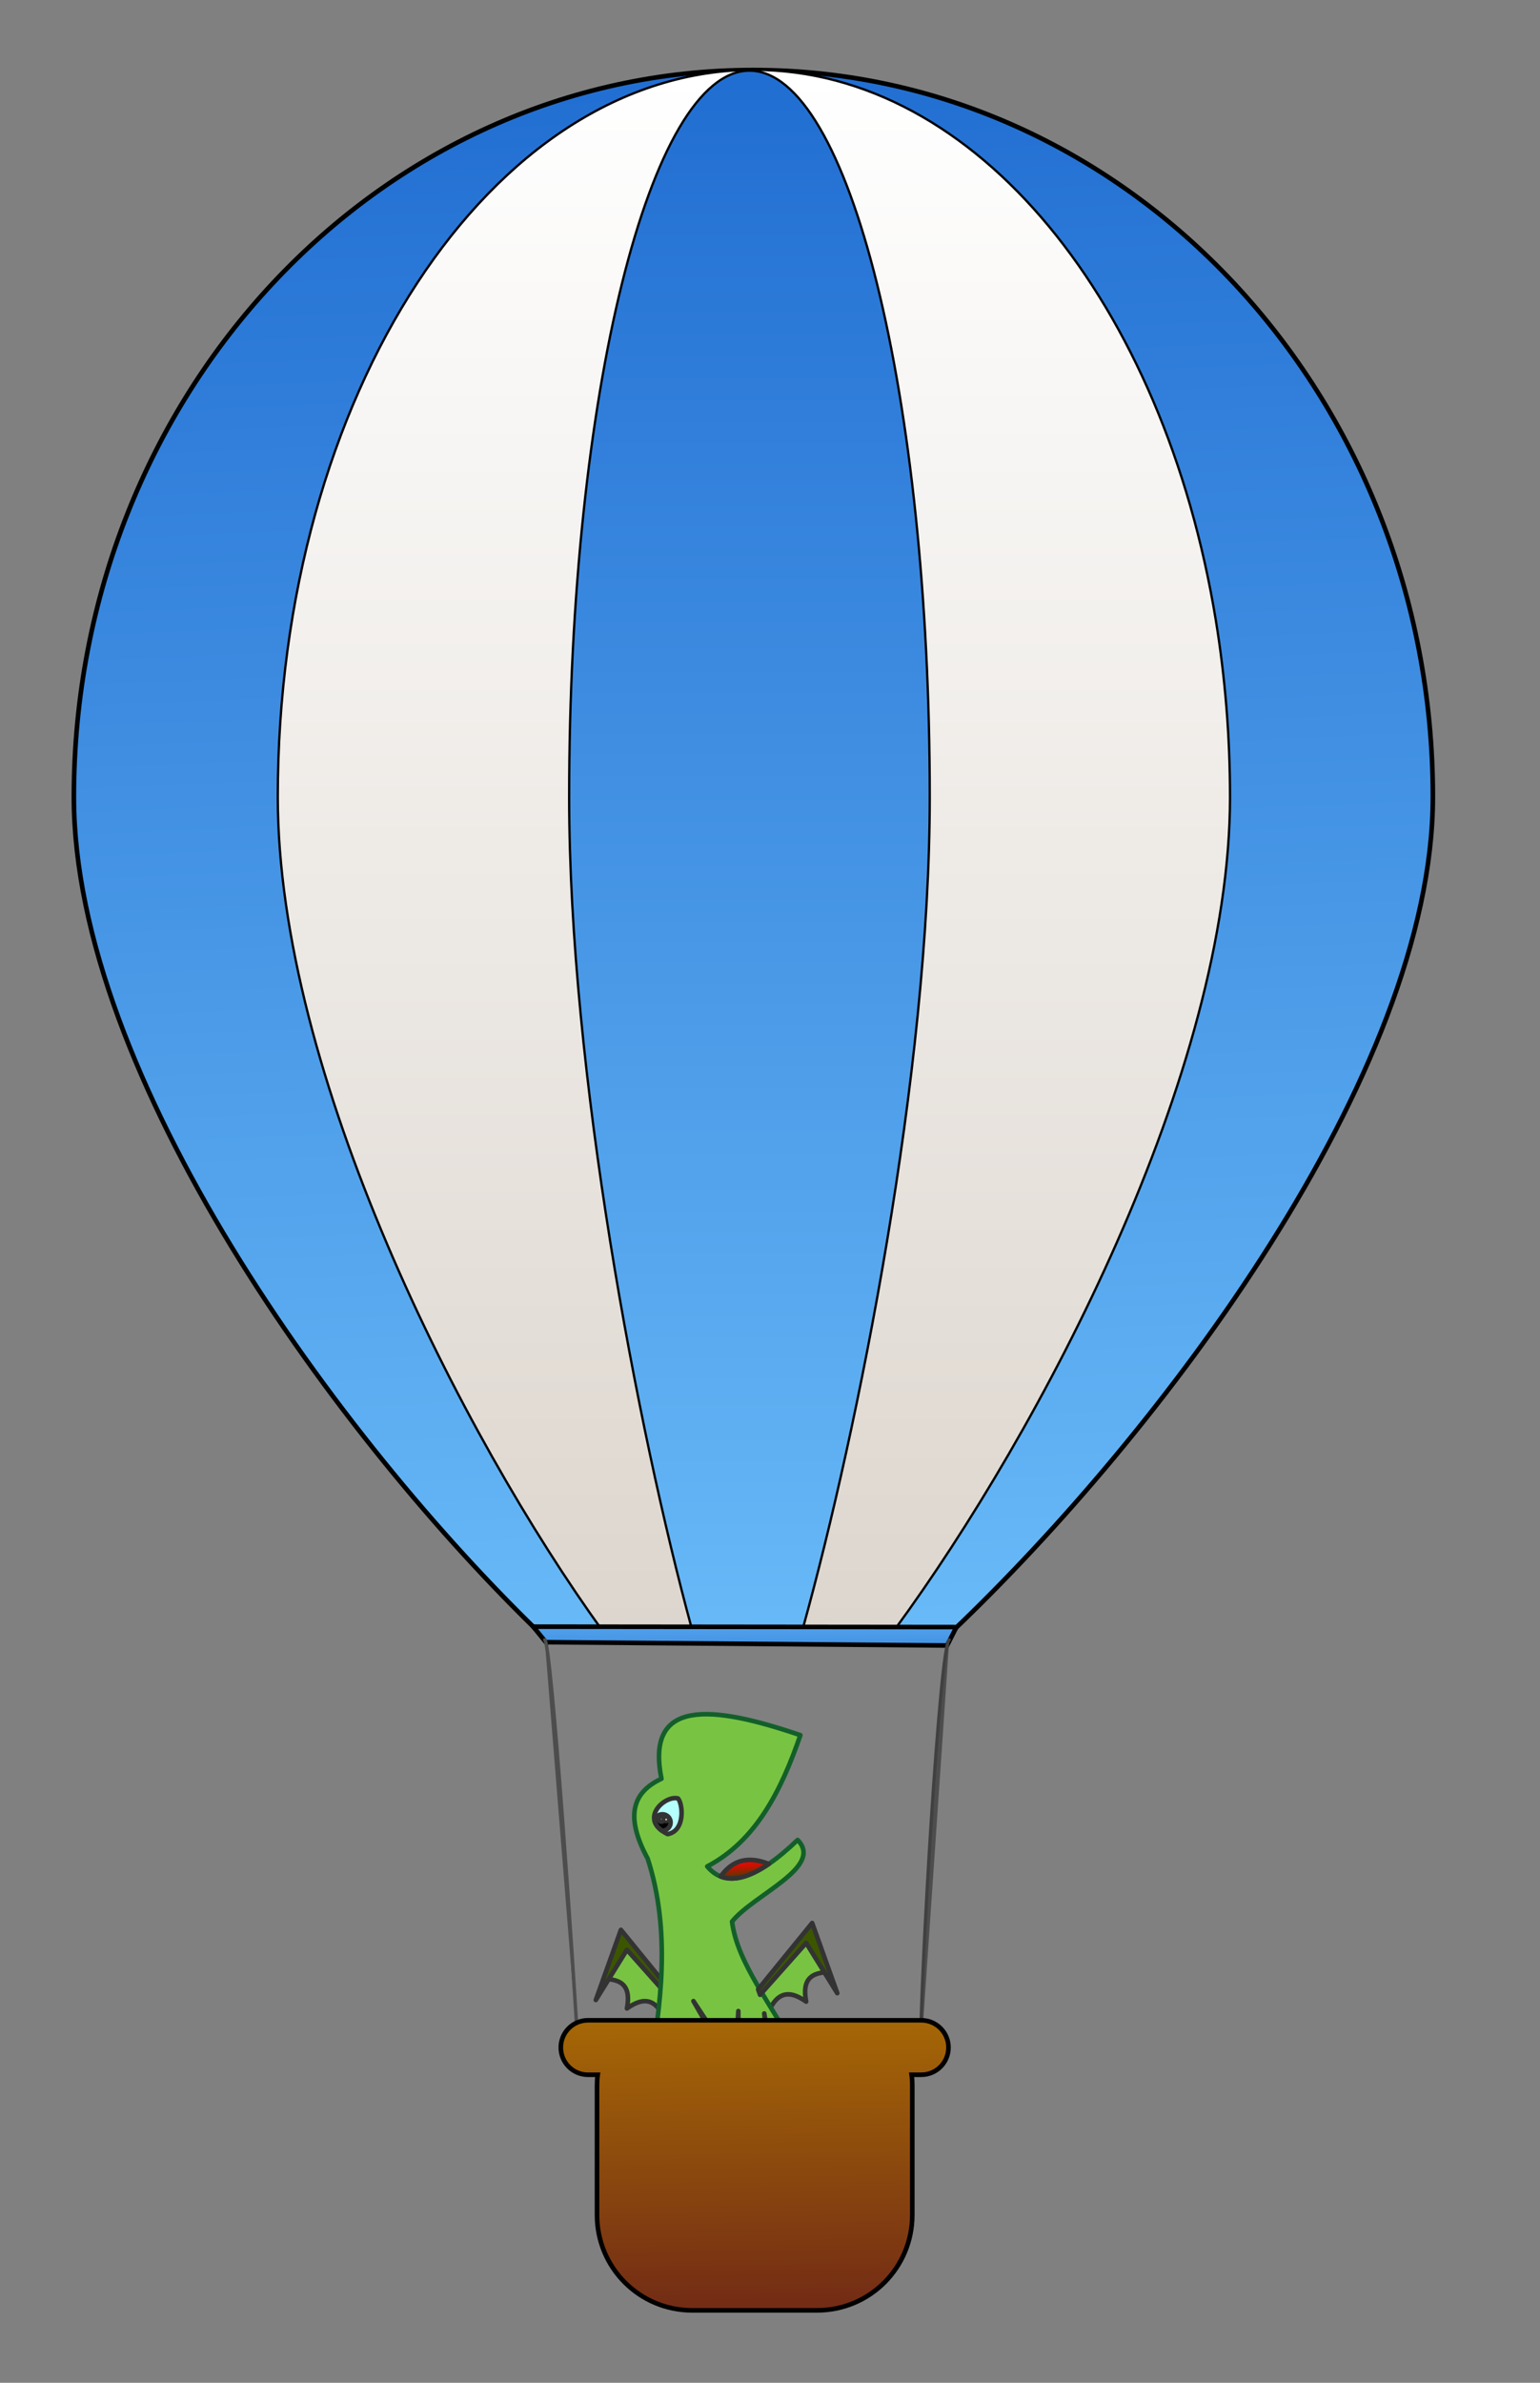 <?xml version="1.0" encoding="UTF-8" standalone="no"?><!DOCTYPE svg PUBLIC "-//W3C//DTD SVG 1.1//EN" "http://www.w3.org/Graphics/SVG/1.1/DTD/svg11.dtd"><svg width="100%" height="100%" viewBox="0 0 335 518" version="1.1" xmlns="http://www.w3.org/2000/svg" xmlns:xlink="http://www.w3.org/1999/xlink" xml:space="preserve" xmlns:serif="http://www.serif.com/" style="fill-rule:evenodd;clip-rule:evenodd;"><rect x="0" y="0" width="335" height="518" fill="#808080" stroke="none"/><rect id="ArtBoard2" x="0" y="0" width="335" height="518" style="fill:none;"/><clipPath id="_clip1"><rect x="0" y="0" width="335" height="518"/></clipPath><g clip-path="url(#_clip1)"><rect id="ArtBoard1" x="-197" y="211" width="725.385" height="421.314" style="fill:none;"/><g id="Layer-1" serif:id="Layer 1"></g><path d="M311.692,173.254c0,60.312 -59.58,138.598 -104.463,181.323c-51.095,-0.816 -31.277,-1.051 -89.345,0.882c-44.225,-42.586 -101.815,-121.677 -101.815,-182.205c0,-87.232 66.221,-158.031 147.814,-158.031c81.592,0 147.813,70.799 147.813,158.031l-0.004,0Z" style="fill:url(#_Linear2);stroke:#000;stroke-width:1px;"/><path d="M267.566,173.25c0,60.038 -41.356,137.887 -72.752,180.751c-38.276,0.021 -22.559,-0.222 -63.679,0.613c-30.901,-42.794 -70.709,-121.236 -70.709,-181.363c0,-87.249 46.4,-158.059 103.568,-158.059c48.484,0 89.223,50.927 100.482,119.621c2.017,12.305 3.088,25.181 3.088,38.436l0.002,0.001Z" style="fill:url(#_Linear3);stroke:#000;stroke-width:0.5px;"/><path d="M202.252,173.25c0,59.895 -15.621,137.535 -27.505,180.391c-23.159,0.172 0.606,-0.01 -24.305,0.258c-11.682,-42.86 -26.634,-120.827 -26.634,-180.648c0,-87.155 17.572,-157.888 39.222,-157.888c21.651,0 39.223,70.733 39.223,157.888l-0.001,-0.001Z" style="fill:url(#_Linear4);stroke:#000;stroke-width:0.5px;"/><path d="M118.742,356.998l-2.749,-3.377l92.059,0.09l-2.033,4.005l-87.275,-0.718l0,0l-0.002,0Z" style="fill:url(#_Linear5);stroke:#000;stroke-width:1px;"/><path d="M118.5,356.5c1.36,0 6.333,71.407 7.333,91" style="fill:#4d4d4d;stroke:#4d4d4d;stroke-width:0.75px;stroke-linecap:round;stroke-linejoin:round;stroke-miterlimit:1.5;"/><path d="M167.473,436.683c2.256,-4.266 5.009,-3.556 7.893,-1.543c-0.984,-5.08 1.361,-6.189 4.451,-6.41l-4.332,-7.715l-10.564,12.403l2.552,3.265Z" style="fill:#78c442;stroke:#333;stroke-width:1px;stroke-linejoin:round;stroke-miterlimit:1.414;"/><path d="M144.269,438.166c-2.256,-4.266 -5.01,-3.556 -7.894,-1.543c0.985,-5.079 -1.36,-6.189 -4.451,-6.409l4.333,-7.715l10.563,12.403l-2.551,3.264Z" style="fill:#78c442;stroke:#333;stroke-width:1px;stroke-linejoin:round;stroke-miterlimit:1.414;"/><path d="M146.82,433.953l-11.75,-14.422l-5.46,15.252l6.765,-10.919l10.03,11.276l0.415,-1.187Z" style="fill:#3c5600;stroke:#333;stroke-width:1px;stroke-linejoin:round;stroke-miterlimit:1.414;"/><path d="M140.898,404.067c-5.291,-9.749 -2.864,-14.647 2.997,-17.385c-3.56,-17.547 10.939,-16.03 30.215,-9.472c-4.207,12.187 -9.715,23.007 -20.264,28.536c4.221,5.082 10.968,2.586 19.663,-5.755c5.775,5.915 -9.502,11.83 -14.268,17.745c2.398,18.624 31.159,36.214 7.194,55.872c18.022,-6.1 16.392,2.7 17.893,9.126c-8.271,-1.296 -16.182,-3.746 -23.888,-6.848c-3.568,1.504 -7.423,1.574 -11.63,-0.12c-2.905,4.115 -6.812,7.005 -11.751,8.633c-2.84,-8.766 1.279,-10.275 6.235,-10.911c-12.027,-3.491 7.897,-37.735 -2.398,-69.421l0.002,0Z" style="fill:#78c442;stroke:#135f2a;stroke-width:1px;stroke-linejoin:round;stroke-miterlimit:1.414;"/><path d="M145.239,398.723c-6.504,-3.194 -0.618,-8.535 2.247,-7.757c1.072,1.206 1.611,7.076 -2.247,7.757Z" style="fill:#b5ffff;stroke:#333;stroke-width:1px;stroke-linejoin:round;stroke-miterlimit:1.414;"/><path d="M144.099,394.407c-0.826,0.001 -1.548,0.576 -1.735,1.381c0.174,0.743 0.669,1.491 1.605,2.179c0.044,0.004 0.087,0.006 0.13,0.006c0.979,0.001 1.784,-0.804 1.784,-1.782c0,-0.979 -0.805,-1.784 -1.783,-1.784c0,0 0,0 -0.001,0l0,0Z" style="fill-rule:nonzero;stroke:#333;stroke-width:1px;stroke-linejoin:round;stroke-miterlimit:1.414;"/><path d="M163.248,404.325c-2.449,-0.029 -4.65,1.046 -6.454,3.575l0.01,0.046c2.814,1.078 6.321,0.078 10.431,-2.732c-1.382,-0.56 -2.718,-0.873 -3.987,-0.889l0,0Z" style="fill:url(#_Linear6);stroke:#333;stroke-width:1px;stroke-linejoin:round;stroke-miterlimit:1.414;"/><circle cx="143.862" cy="395.454" r="0.567" style="fill:#fff;stroke:#333;stroke-width:1px;stroke-linejoin:round;stroke-miterlimit:1.414;"/><circle cx="144.907" cy="395.549" r="0.325" style="fill:#fff;stroke:#333;stroke-width:1px;stroke-linejoin:round;stroke-miterlimit:1.414;"/><path d="M150.844,435.021l6.175,10.75c0.865,3.081 0.013,10.763 -6.175,7.018l-5.952,-13.548l5.641,15.325c6.246,2.114 8.302,-5.052 7.374,-8.84l-7.063,-10.705Z" style="fill:#3c5600;stroke:#333;stroke-width:1px;stroke-linejoin:round;stroke-miterlimit:1.414;"/><path d="M160.613,437.185l0.021,9.616c0.614,2.405 4.166,7.235 6.87,2.32l-1.256,-11.41l2.154,12.483c-3.376,3.842 -7.536,-0.174 -8.382,-3.079l0.593,-9.93Z" style="fill:#3c5600;stroke:#333;stroke-width:1px;stroke-linejoin:round;stroke-miterlimit:1.414;"/><path d="M154.073,453.504c0.541,-2.112 1.608,-1.679 2.603,-1.597l0.059,2.602l-2.662,-1.005Z" style="fill:#c0c0c0;stroke:#333;stroke-width:1px;stroke-linejoin:round;stroke-miterlimit:1.414;"/><path d="M151.366,453.13c1.121,-1.146 1.642,-0.478 2.245,-0.06l-0.919,1.679l-1.326,-1.619Z" style="fill:#c0c0c0;stroke:#333;stroke-width:1px;stroke-linejoin:round;stroke-miterlimit:1.414;"/><path d="M156.102,450.65c-0.013,-1.241 0.638,-1.16 1.197,-1.262l0.417,1.423l-1.614,-0.161Z" style="fill:#c0c0c0;stroke:#333;stroke-width:1px;stroke-linejoin:round;stroke-miterlimit:1.414;"/><path d="M163.461,451.022c-0.396,-1.547 -1.178,-1.23 -1.907,-1.17l-0.043,1.907l1.95,-0.737Z" style="fill:#c0c0c0;stroke:#333;stroke-width:1px;stroke-linejoin:round;stroke-miterlimit:1.414;"/><path d="M165.443,450.748c-0.821,-0.84 -1.202,-0.35 -1.644,-0.044l0.673,1.23l0.971,-1.186Z" style="fill:#c0c0c0;stroke:#333;stroke-width:1px;stroke-linejoin:round;stroke-miterlimit:1.414;"/><path d="M161.978,448.931c0.01,-0.91 -0.468,-0.851 -0.877,-0.926l-0.305,1.043l1.182,-0.117Z" style="fill:#c0c0c0;stroke:#333;stroke-width:1px;stroke-linejoin:round;stroke-miterlimit:1.414;"/><path d="M148.589,470.583c0.012,0.552 -0.222,1.682 0.889,1.753c1.11,0.071 0.846,-1.275 0.816,-1.97c-0.089,0.547 -0.216,1.531 -0.828,1.544c-0.612,0.012 -0.821,-0.795 -0.877,-1.327Z" style="fill:url(#_Linear7);stroke:#333;stroke-width:1px;stroke-linejoin:round;stroke-miterlimit:1.414;"/><path d="M150.286,472.265c0.015,0.71 -0.285,2.163 1.143,2.255c1.429,0.091 1.089,-1.641 1.051,-2.534c-0.115,0.703 -0.279,1.969 -1.066,1.985c-0.787,0.017 -1.055,-1.022 -1.128,-1.706Z" style="fill:url(#_Linear8);stroke:#333;stroke-width:1px;stroke-linejoin:round;stroke-miterlimit:1.414;"/><path d="M164.921,432.469l11.751,-14.421l5.46,15.252l-6.766,-10.92l-10.029,11.276l-0.416,-1.187Z" style="fill:#3c5600;stroke:#333;stroke-width:1px;stroke-linejoin:round;stroke-miterlimit:1.414;"/><path d="M167.551,470.241c-3.674,-0.613 -3.734,1.354 -4.294,2.965l4.028,1.89l0.266,-4.855Z" style="fill:#c0c0c0;stroke:#333;stroke-width:1px;stroke-linejoin:round;stroke-miterlimit:1.414;"/><path d="M162.04,473.094c-5.873,-0.98 -5.97,2.165 -6.865,4.74l6.438,3.022l0.427,-7.762Z" style="fill:#c0c0c0;stroke:#333;stroke-width:1px;stroke-linejoin:round;stroke-miterlimit:1.414;"/><path d="M206.5,356.5c-1.92,0 -6.333,72.651 -6.333,92.667" style="fill:#4d4d4d;stroke:#404040;stroke-width:0.7px;stroke-linecap:round;stroke-linejoin:round;stroke-miterlimit:1.5;"/><path d="M127.914,439.194c-3.275,0 -5.919,2.643 -5.919,5.919c0,3.276 2.644,5.92 5.919,5.92l2.107,0c-0.102,0.702 -0.15,1.441 -0.15,2.307l0,28.194c0,11.468 9.25,20.719 20.719,20.719l27.14,0c11.469,0 20.719,-9.251 20.719,-20.719l0,-28.194c0,-0.867 -0.048,-1.604 -0.151,-2.307l2.107,0c3.276,0 5.92,-2.644 5.92,-5.92c0,-3.276 -2.644,-5.919 -5.92,-5.919l-72.49,0l-0.001,0Z" style="fill:url(#_Linear9);stroke:#000;stroke-width:1px;stroke-linecap:round;"/></g><defs><linearGradient id="_Linear2" x1="0" y1="0" x2="1" y2="0" gradientUnits="userSpaceOnUse" gradientTransform="matrix(8.542,363.957,-363.957,8.542,155.324,15.105)"><stop offset="0" style="stop-color:#216ed2;stop-opacity:1"/><stop offset="1" style="stop-color:#6dbffa;stop-opacity:1"/></linearGradient><linearGradient id="_Linear3" x1="0" y1="0" x2="1" y2="0" gradientUnits="userSpaceOnUse" gradientTransform="matrix(2.07986e-14,339.666,-339.666,2.07986e-14,-163.773,15.07)"><stop offset="0" style="stop-color:#fff;stop-opacity:1"/><stop offset="1" style="stop-color:#ddd6ce;stop-opacity:1"/></linearGradient><linearGradient id="_Linear4" x1="0" y1="0" x2="1" y2="0" gradientUnits="userSpaceOnUse" gradientTransform="matrix(2.26853e-14,370.479,-370.479,2.26853e-14,-163.773,15.233)"><stop offset="0" style="stop-color:#216ed2;stop-opacity:1"/><stop offset="1" style="stop-color:#6dbffa;stop-opacity:1"/></linearGradient><linearGradient id="_Linear5" x1="0" y1="0" x2="1" y2="0" gradientUnits="userSpaceOnUse" gradientTransform="matrix(1.42819e-15,-23.324,23.324,1.42819e-15,-247.331,368.164)"><stop offset="0" style="stop-color:#216ed2;stop-opacity:1"/><stop offset="1" style="stop-color:#6dbffa;stop-opacity:1"/></linearGradient><linearGradient id="_Linear6" x1="0" y1="0" x2="1" y2="0" gradientUnits="userSpaceOnUse" gradientTransform="matrix(0.285,3.063,-3.063,0.285,161.716,404.731)"><stop offset="0" style="stop-color:#f00;stop-opacity:1"/><stop offset="1" style="stop-color:#5a3600;stop-opacity:1"/></linearGradient><linearGradient id="_Linear7" x1="0" y1="0" x2="1" y2="0" gradientUnits="userSpaceOnUse" gradientTransform="matrix(-0.068,-1.777,1.777,-0.068,149.424,472.277)"><stop offset="0" style="stop-color:#384f00;stop-opacity:1"/><stop offset="1" style="stop-color:#384f00;stop-opacity:0"/></linearGradient><linearGradient id="_Linear8" x1="0" y1="0" x2="1" y2="0" gradientUnits="userSpaceOnUse" gradientTransform="matrix(-0.087,-2.286,2.286,-0.087,151.367,474.444)"><stop offset="0" style="stop-color:#384f00;stop-opacity:1"/><stop offset="1" style="stop-color:#384f00;stop-opacity:0"/></linearGradient><linearGradient id="_Linear9" x1="0" y1="0" x2="1" y2="0" gradientUnits="userSpaceOnUse" gradientTransform="matrix(-0.956,-63.266,63.266,-0.956,167.198,502.378)"><stop offset="0" style="stop-color:#722b15;stop-opacity:1"/><stop offset="1" style="stop-color:#a56706;stop-opacity:1"/></linearGradient></defs></svg>
